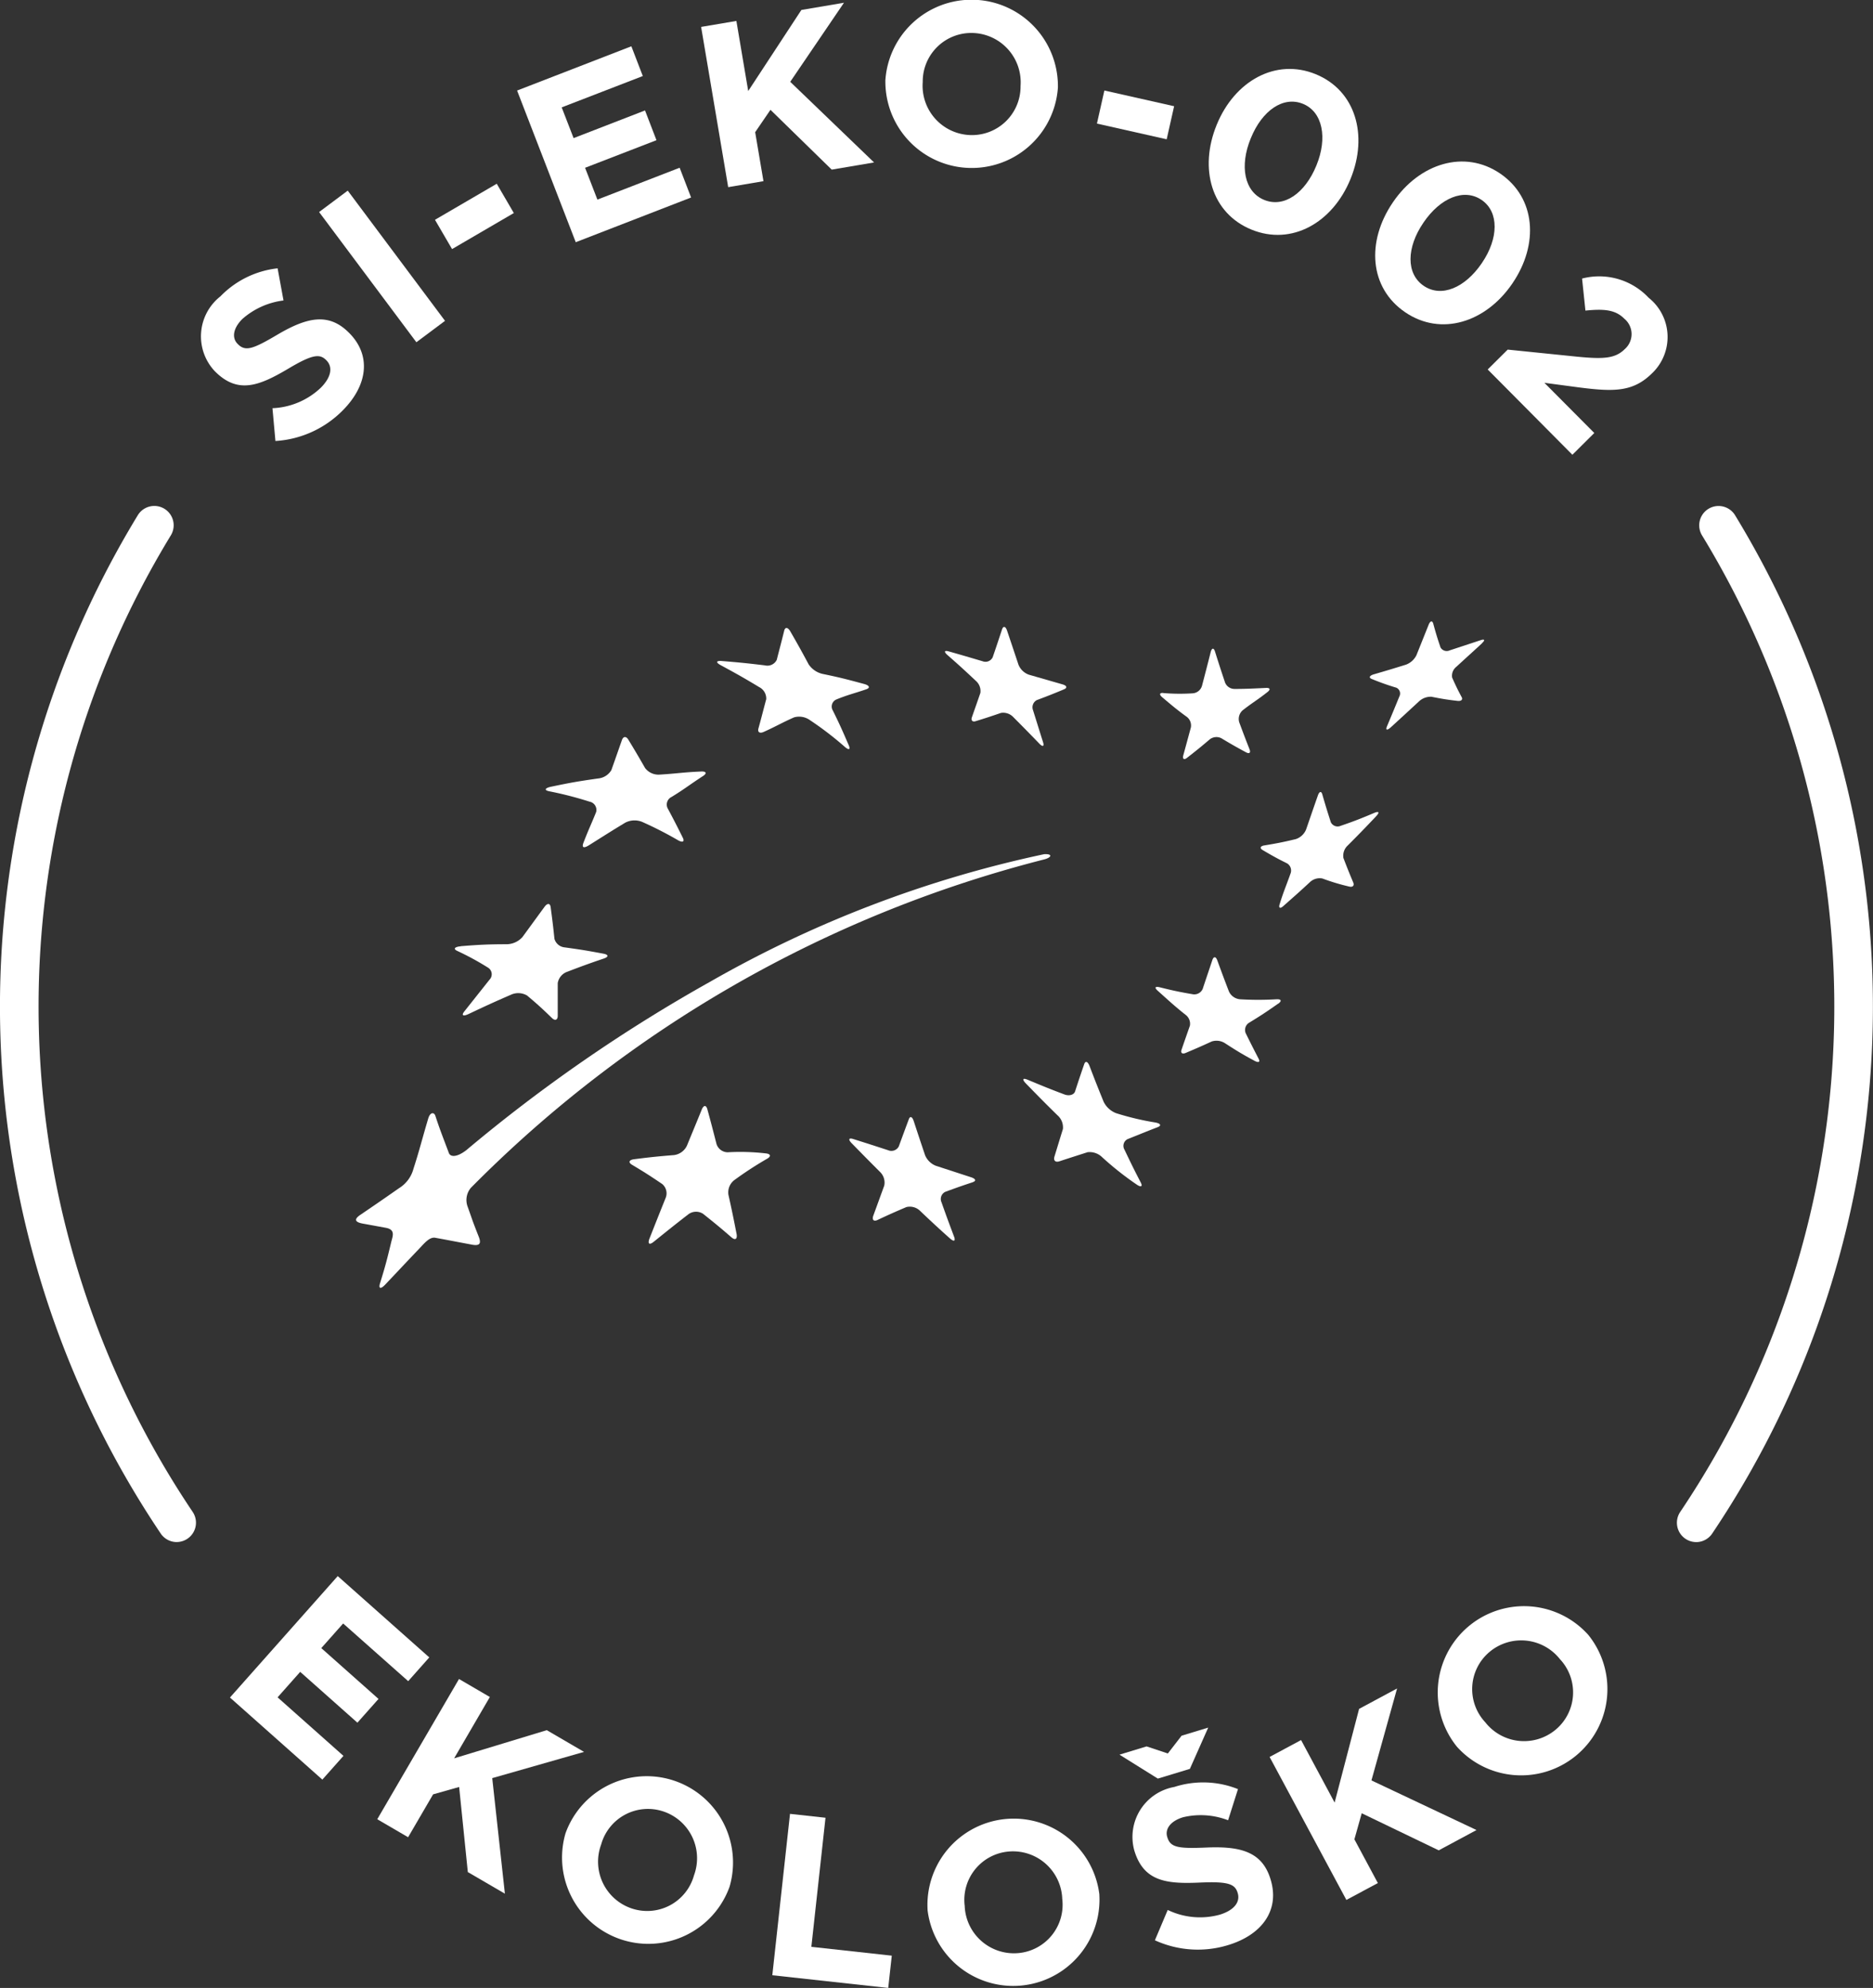 <svg xmlns="http://www.w3.org/2000/svg" xmlns:xlink="http://www.w3.org/1999/xlink" width="81.84" height="86.846" viewBox="0 0 81.84 86.846">
  <rect x="0" y="0" width="81.84" height="86.846" fill="#333333" stroke="none"/>
  <defs>
    <clipPath id="clip-path">
      <rect id="Rectangle_134" data-name="Rectangle 134" width="81.84" height="86.846" fill="#fff"/>
    </clipPath>
  </defs>
  <g id="Group_759" data-name="Group 759" transform="translate(0)">
    <g id="Group_758" data-name="Group 758" transform="translate(0)" clip-path="url(#clip-path)">
      <path id="Path_539" data-name="Path 539" d="M19.49,29.223,19.36,27.79a3.258,3.258,0,0,0,2.108-.89c.452-.451.545-.9.251-1.2l-.014-.014c-.28-.28-.6-.251-1.649.374-1.27.752-2.2,1.126-3.2.129l-.015-.015a2.22,2.22,0,0,1,.244-3.269,4.107,4.107,0,0,1,2.5-1.226l.258,1.405a3.335,3.335,0,0,0-1.8.81c-.423.423-.452.839-.208,1.083l.014.015c.33.33.653.222,1.743-.424,1.284-.752,2.223-.96,3.1-.085l.015.014c1,1,.8,2.316-.287,3.4a4.521,4.521,0,0,1-2.933,1.326" transform="translate(-7.455 -9.957)" fill="#fff"/>
      <rect id="Rectangle_131" data-name="Rectangle 131" width="1.562" height="7.101" transform="translate(13.943 9.263) rotate(-36.767)" fill="#fff"/>
      <rect id="Rectangle_132" data-name="Rectangle 132" width="3.124" height="1.481" transform="matrix(0.864, -0.504, 0.504, 0.864, 19.006, 9.602)" fill="#fff"/>
      <path id="Path_540" data-name="Path 540" d="M41.783,5.673l4.993-1.934.5,1.3L43.732,6.408l.52,1.343,3.121-1.209.5,1.3L44.754,9.047l.538,1.39,3.594-1.392.5,1.3-5.04,1.953Z" transform="translate(-19.189 -1.717)" fill="#fff"/>
      <path id="Path_541" data-name="Path 541" d="M56.652,1.279l1.541-.261L58.71,4.08,61.033.538,62.894.223,60.546,3.677,64.209,7.2l-1.851.313L59.682,4.9l-.668.978.362,2.14-1.541.261Z" transform="translate(-26.017 -0.103)" fill="#fff"/>
      <path id="Path_542" data-name="Path 542" d="M71.537,3.54V3.52a3.774,3.774,0,0,1,7.54.283v.021a3.774,3.774,0,0,1-7.539-.283m5.907.238V3.757a2.157,2.157,0,0,0-2.059-2.315A2.122,2.122,0,0,0,73.17,3.565v.021A2.156,2.156,0,0,0,75.228,5.9a2.123,2.123,0,0,0,2.217-2.123" transform="translate(-32.852 0)" fill="#fff"/>
      <rect id="Rectangle_133" data-name="Rectangle 133" width="1.481" height="3.124" transform="translate(47.93 5.399) rotate(-77.311)" fill="#fff"/>
      <path id="Path_543" data-name="Path 543" d="M98.012,8.018,98.021,8c.781-1.905,2.576-2.913,4.321-2.2s2.3,2.666,1.524,4.571l-.008.019c-.781,1.9-2.566,2.916-4.321,2.2s-2.3-2.667-1.524-4.571M102.367,9.8l.008-.018c.489-1.192.276-2.332-.587-2.686S100,7.387,99.511,8.588l-.008.018c-.493,1.2-.286,2.328.587,2.686s1.788-.3,2.277-1.49" transform="translate(-44.853 -2.559)" fill="#fff"/>
      <path id="Path_544" data-name="Path 544" d="M111.885,14.843l.011-.017c1.159-1.7,3.124-2.315,4.683-1.253s1.7,3.087.543,4.789l-.011.017c-1.159,1.7-3.116,2.321-4.683,1.253s-1.7-3.087-.543-4.789m3.89,2.65.011-.017c.725-1.065.754-2.224-.017-2.749s-1.806-.089-2.537.985l-.011.017c-.731,1.073-.762,2.218.017,2.749s1.812.08,2.537-.985" transform="translate(-51.031 -5.992)" fill="#fff"/>
      <path id="Path_545" data-name="Path 545" d="M121.083,25.55l3.04.31c1.14.111,1.656.084,2.074-.331a.872.872,0,0,0-.018-1.328c-.386-.388-.866-.44-1.7-.355l-.147-1.4a2.964,2.964,0,0,1,2.909.839,2.19,2.19,0,0,1,.17,3.279l-.015.014c-.841.837-1.688.82-3.264.615L122.685,27l2.181,2.193-.957.951-3.7-3.726Z" transform="translate(-55.204 -10.277)" fill="#fff"/>
      <path id="Path_546" data-name="Path 546" d="M23.29,127.33l4,3.552-.921,1.038L23.527,129.4l-.955,1.076,2.5,2.22-.922,1.038-2.5-2.22-.988,1.113,2.878,2.557-.922,1.037-4.037-3.586Z" transform="translate(-8.533 -58.476)" fill="#fff"/>
      <path id="Path_547" data-name="Path 547" d="M34.057,135.646l1.348.786-1.561,2.679,4.048-1.23,1.628.949-4.011,1.146.553,5.048-1.62-.944-.379-3.717-1.138.322-1.092,1.873-1.348-.786Z" transform="translate(-14.001 -62.296)" fill="#fff"/>
      <path id="Path_548" data-name="Path 548" d="M45.534,145.973l.006-.019a3.771,3.771,0,0,1,7.165,2.341l-.006.019a3.771,3.771,0,0,1-7.165-2.342m5.61,1.85.006-.02a2.155,2.155,0,0,0-1.342-2.789,2.121,2.121,0,0,0-2.712,1.432l-.006.019a2.154,2.154,0,0,0,1.342,2.789,2.121,2.121,0,0,0,2.712-1.431" transform="translate(-20.825 -65.878)" fill="#fff"/>
      <path id="Path_549" data-name="Path 549" d="M63.179,146.539l1.551.17-.618,5.639,3.514.386-.155,1.41-5.065-.555Z" transform="translate(-28.66 -67.298)" fill="#fff"/>
      <path id="Path_550" data-name="Path 550" d="M74.938,150.912l0-.021a3.77,3.77,0,0,1,7.506-.669l0,.021a3.77,3.77,0,0,1-7.506.669m5.883-.508,0-.02a2.154,2.154,0,0,0-2.331-2.035,2.12,2.12,0,0,0-1.929,2.383l0,.021a2.154,2.154,0,0,0,2.331,2.035,2.12,2.12,0,0,0,1.929-2.383" transform="translate(-34.408 -67.463)" fill="#fff"/>
      <path id="Path_551" data-name="Path 551" d="M93.54,141.374l-1.4.425-1.675-1.046,1.182-.361.931.309.6-.776,1.163-.354Zm-1.528,7.488.56-1.325a3.251,3.251,0,0,0,2.276.206c.611-.187.9-.54.784-.938l-.006-.019c-.115-.379-.407-.5-1.629-.446-1.472.068-2.47-.041-2.881-1.388l-.006-.02a2.218,2.218,0,0,1,1.75-2.768,4.1,4.1,0,0,1,2.782.094l-.432,1.36a3.333,3.333,0,0,0-1.968-.131c-.572.175-.792.528-.692.858l.006.019c.136.445.471.5,1.735.445,1.485-.061,2.411.2,2.771,1.379l.006.019c.411,1.347-.386,2.416-1.848,2.862a4.513,4.513,0,0,1-3.209-.207" transform="translate(-41.549 -64.098)" fill="#fff"/>
      <path id="Path_552" data-name="Path 552" d="M102.59,139.4l1.375-.738,1.466,2.731L106.5,137.3l1.66-.892-1.12,4.017,4.591,2.168-1.651.887-3.365-1.62-.32,1.139,1.025,1.91-1.375.738Z" transform="translate(-47.115 -62.645)" fill="#fff"/>
      <path id="Path_553" data-name="Path 553" d="M116.98,135.86l-.013-.016a3.77,3.77,0,0,1,5.748-4.875l.013.016a3.77,3.77,0,0,1-5.748,4.875m4.515-3.808-.013-.015a2.154,2.154,0,0,0-3.078-.32,2.121,2.121,0,0,0-.2,3.06l.014.015a2.153,2.153,0,0,0,3.078.319,2.121,2.121,0,0,0,.2-3.06" transform="translate(-53.319 -59.551)" fill="#fff"/>
      <path id="Path_554" data-name="Path 554" d="M58.141,52.178c.765.062,1.142.1,1.892.191a.455.455,0,0,0,.516-.242c.13-.508.2-.763.326-1.275.042-.168.165-.15.269.037.33.572.49.86.8,1.438a1,1,0,0,0,.618.417c.7.145.957.209,1.806.438.233.062.27.169.1.229-.521.182-.792.233-1.328.453a.336.336,0,0,0-.141.477c.29.583.427.895.695,1.517.088.2,0,.227-.187.057A14.241,14.241,0,0,0,62,54.762a.811.811,0,0,0-.691-.123c-.526.231-.79.394-1.326.635-.176.082-.279.014-.235-.147.138-.495.207-.785.341-1.28a.56.56,0,0,0-.31-.53c-.662-.4-1-.589-1.68-.957-.222-.121-.2-.2.046-.183" transform="translate(-26.609 -23.301)" fill="#fff"/>
      <path id="Path_555" data-name="Path 555" d="M44.327,61.717c.913-.191,1.194-.237,2.056-.361a.753.753,0,0,0,.582-.365c.189-.528.277-.789.462-1.313.059-.167.184-.176.279-.02.3.493.444.739.732,1.24a.732.732,0,0,0,.618.29c.812-.049,1-.1,1.823-.136.237-.014.266.081.1.191-.631.411-.825.58-1.385.921a.368.368,0,0,0-.176.481c.273.513.407.772.669,1.3.087.174-.008.222-.21.108a16.486,16.486,0,0,0-1.565-.8.885.885,0,0,0-.739.033c-.589.356-.787.484-1.583.985-.22.138-.328.118-.247-.1.257-.664.348-.825.559-1.355a.368.368,0,0,0-.288-.447,16,16,0,0,0-1.761-.453c-.231-.046-.2-.138.075-.2" transform="translate(-20.252 -27.347)" fill="#fff"/>
      <path id="Path_556" data-name="Path 556" d="M37.013,74.877c.833-.068,1.234-.084,2.01-.086a.939.939,0,0,0,.684-.312c.391-.534.583-.8.966-1.322.125-.17.244-.163.268.015.072.548.108.825.165,1.381a.514.514,0,0,0,.451.376c.785.11.91.13,1.7.277.214.042.22.136.016.207-.633.214-.957.332-1.623.587a.633.633,0,0,0-.4.49c0,.565,0,.851,0,1.425,0,.189-.117.233-.253.1-.42-.407-.635-.605-1.086-.983A.761.761,0,0,0,39.2,77c-.726.316-1.1.486-1.841.838-.247.117-.333.066-.185-.118l1.093-1.377a.341.341,0,0,0-.044-.517,12.036,12.036,0,0,0-1.366-.744c-.184-.086-.114-.178.154-.2" transform="translate(-16.88 -33.541)" fill="#fff"/>
      <path id="Path_557" data-name="Path 557" d="M56.877,91.66a15.8,15.8,0,0,0-1.43.932.677.677,0,0,0-.257.638c.147.66.217,1,.354,1.7.047.231-.052.306-.215.167-.5-.433-.75-.638-1.251-1.036a.562.562,0,0,0-.655.037c-.594.46-.891.7-1.491,1.183-.2.163-.281.095-.189-.141.286-.724.424-1.073.7-1.759a.532.532,0,0,0-.145-.618c-.523-.354-.787-.523-1.322-.842-.174-.105-.128-.214.1-.242.7-.09,1.051-.125,1.742-.181a.729.729,0,0,0,.561-.414c.266-.651.4-.967.647-1.577.084-.2.191-.2.244-.009.163.594.24.895.4,1.517a.517.517,0,0,0,.49.361,9.766,9.766,0,0,1,1.667.049c.214.022.233.132.055.233" transform="translate(-23.362 -41.037)" fill="#fff"/>
      <path id="Path_558" data-name="Path 558" d="M74.028,93.091c-.482.158-.721.244-1.207.422a.348.348,0,0,0-.163.462c.211.6.321.895.546,1.494.075.2-.006.233-.183.077-.526-.47-.785-.711-1.3-1.2a.64.64,0,0,0-.6-.167c-.495.211-.745.321-1.256.561-.169.082-.253,0-.191-.182.2-.543.293-.805.48-1.317a.648.648,0,0,0-.187-.6c-.5-.5-.748-.752-1.238-1.253-.158-.163-.128-.244.071-.182.611.193.917.292,1.526.49a.363.363,0,0,0,.464-.169c.178-.488.266-.724.438-1.187.055-.147.149-.114.213.079.194.592.293.888.495,1.489a.841.841,0,0,0,.477.468c.615.2.919.3,1.535.5.2.066.235.158.081.211" transform="translate(-31.517 -41.446)" fill="#fff"/>
      <path id="Path_559" data-name="Path 559" d="M88.559,88.645c-.539.207-.789.315-1.309.52a.327.327,0,0,0-.141.464c.275.576.415.864.71,1.432.095.182.009.224-.191.081a13.483,13.483,0,0,1-1.491-1.181.781.781,0,0,0-.642-.222c-.5.161-.746.238-1.238.4-.165.052-.257-.036-.211-.2.15-.49.224-.733.372-1.211a.7.7,0,0,0-.24-.605c-.559-.548-.833-.829-1.372-1.381-.176-.183-.15-.257.059-.174.64.266.959.4,1.61.644.209.084.427.024.475-.13.156-.479.235-.716.4-1.192.053-.154.156-.114.233.086.237.622.361.934.614,1.557a1.017,1.017,0,0,0,.543.5,12.054,12.054,0,0,0,1.724.409c.224.044.268.134.1.2" transform="translate(-37.975 -39.403)" fill="#fff"/>
      <path id="Path_560" data-name="Path 560" d="M98.728,79.365c-.513.361-.765.526-1.265.831a.371.371,0,0,0-.158.453c.224.455.339.68.567,1.122.077.147,0,.187-.178.092-.526-.283-.782-.439-1.291-.769a.685.685,0,0,0-.581-.075c-.462.213-.688.31-1.137.5-.148.063-.229,0-.181-.136.143-.42.218-.629.367-1.056a.488.488,0,0,0-.2-.481c-.49-.39-.73-.618-1.2-1.038-.154-.136-.13-.2.057-.163.574.143.865.207,1.456.308a.4.4,0,0,0,.446-.233c.165-.5.251-.745.422-1.262.057-.163.154-.157.216.02.2.545.3.817.508,1.356a.59.59,0,0,0,.486.341,13.347,13.347,0,0,0,1.59,0c.211-.011.244.072.081.191" transform="translate(-42.878 -35.52)" fill="#fff"/>
      <path id="Path_561" data-name="Path 561" d="M106.906,65.055c-.493.519-.741.777-1.234,1.269a.61.61,0,0,0-.191.549c.167.436.253.651.429,1.069.057.134-.022.218-.178.178a9.251,9.251,0,0,1-1.167-.351.617.617,0,0,0-.552.163c-.471.437-.719.653-1.157,1.04-.141.128-.215.088-.162-.077.156-.515.281-.794.473-1.335a.367.367,0,0,0-.143-.45c-.438-.216-.651-.337-1.073-.585-.136-.082-.105-.169.068-.2.546-.09.82-.143,1.381-.277a.736.736,0,0,0,.451-.422c.2-.58.3-.873.508-1.466.064-.2.156-.224.2-.064.143.495.218.734.37,1.21a.33.33,0,0,0,.433.161c.585-.2.882-.317,1.48-.57.2-.079.224-.011.064.156" transform="translate(-46.781 -29.39)" fill="#fff"/>
      <path id="Path_562" data-name="Path 562" d="M93.879,54.346a8.627,8.627,0,0,0,1.293.011.455.455,0,0,0,.4-.336c.147-.563.224-.855.376-1.458.049-.194.136-.207.191-.027.176.561.264.829.44,1.355a.445.445,0,0,0,.42.275c.47,0,.772-.015,1.364-.044.178-.009.217.062.064.183-.436.345-.66.464-1.087.8a.506.506,0,0,0-.143.519c.178.48.268.717.449,1.177.062.154-.006.211-.152.134-.435-.235-.653-.359-1.084-.618a.477.477,0,0,0-.5.051c-.4.341-.6.5-1,.812-.13.1-.2.039-.158-.112.127-.462.193-.706.33-1.212a.475.475,0,0,0-.176-.47c-.442-.319-.651-.5-1.076-.858-.138-.117-.116-.2.051-.185" transform="translate(-43.049 -24.069)" fill="#fff"/>
      <path id="Path_563" data-name="Path 563" d="M76.527,51.718c.6.171.891.257,1.48.431a.349.349,0,0,0,.44-.176c.163-.473.242-.717.409-1.218.053-.158.154-.137.218.055.2.594.3.891.495,1.478a.767.767,0,0,0,.455.447l1.474.424c.191.055.22.152.061.218-.479.2-.714.292-1.183.468a.355.355,0,0,0-.167.442c.178.568.264.849.44,1.405.057.181-.02.209-.167.053-.447-.462-.675-.693-1.133-1.154a.609.609,0,0,0-.541-.185c-.444.152-.662.224-1.1.359-.141.048-.22-.029-.171-.167.145-.418.222-.629.371-1.065a.589.589,0,0,0-.2-.53c-.486-.457-.734-.684-1.236-1.124-.165-.145-.141-.216.051-.161" transform="translate(-35.071 -23.261)" fill="#fff"/>
      <path id="Path_564" data-name="Path 564" d="M115.592,51.166c-.433.4-.66.6-1.124,1.029a.494.494,0,0,0-.183.471c.158.354.24.526.416.853.059.108-.02.182-.174.165-.467-.053-.693-.092-1.144-.181a.75.75,0,0,0-.556.211c-.484.446-.728.673-1.223,1.124-.163.145-.237.128-.167-.042.218-.517.326-.779.539-1.3a.278.278,0,0,0-.13-.389,10.951,10.951,0,0,1-1.076-.382c-.136-.055-.1-.143.086-.2.563-.163.846-.249,1.41-.424a.834.834,0,0,0,.46-.416c.213-.532.321-.8.532-1.328.07-.172.156-.194.2-.053.118.433.182.642.319,1.045a.312.312,0,0,0,.4.128l1.357-.447c.171-.057.2,0,.057.128" transform="translate(-50.834 -23.064)" fill="#fff"/>
      <path id="Path_565" data-name="Path 565" d="M58.852,69.232c.317-.085.361-.246-.013-.226a50.537,50.537,0,0,0-14.577,5.562,68.869,68.869,0,0,0-10.671,7.367c-.4.31-.693.315-.764.125-.24-.643-.391-1.011-.587-1.616-.059-.185-.231-.163-.31.095-.262.874-.389,1.408-.647,2.2a1.424,1.424,0,0,1-.633.858c-.924.646-1.117.774-1.694,1.167-.209.143-.316.3.1.379.4.072.48.088,1.023.187.431.081.288.376.227.631-.176.734-.251,1.029-.484,1.781-.079.247.022.28.222.069.615-.647.813-.865,1.464-1.546.244-.255.473-.55.73-.5.634.115.711.134,1.6.3.394.075.392-.107.286-.369-.3-.759-.249-.658-.48-1.3a.826.826,0,0,1,.145-.814A53.946,53.946,0,0,1,58.852,69.232" transform="translate(-13.214 -31.69)" fill="#fff"/>
      <path id="Path_566" data-name="Path 566" d="M7.722,86.139a.844.844,0,0,1-.7-.373,41.251,41.251,0,0,1-1-44.487.845.845,0,1,1,1.442.882,39.554,39.554,0,0,0,.954,42.659.845.845,0,0,1-.7,1.318" transform="translate(0 -18.772)" fill="#fff"/>
      <path id="Path_567" data-name="Path 567" d="M136.347,86.14a.845.845,0,0,1-.7-1.318,39.555,39.555,0,0,0,.954-42.659.845.845,0,1,1,1.442-.882,41.251,41.251,0,0,1-1,44.487.844.844,0,0,1-.7.373" transform="translate(-62.23 -18.772)" fill="#fff"/>
    </g>
  </g>
</svg>
